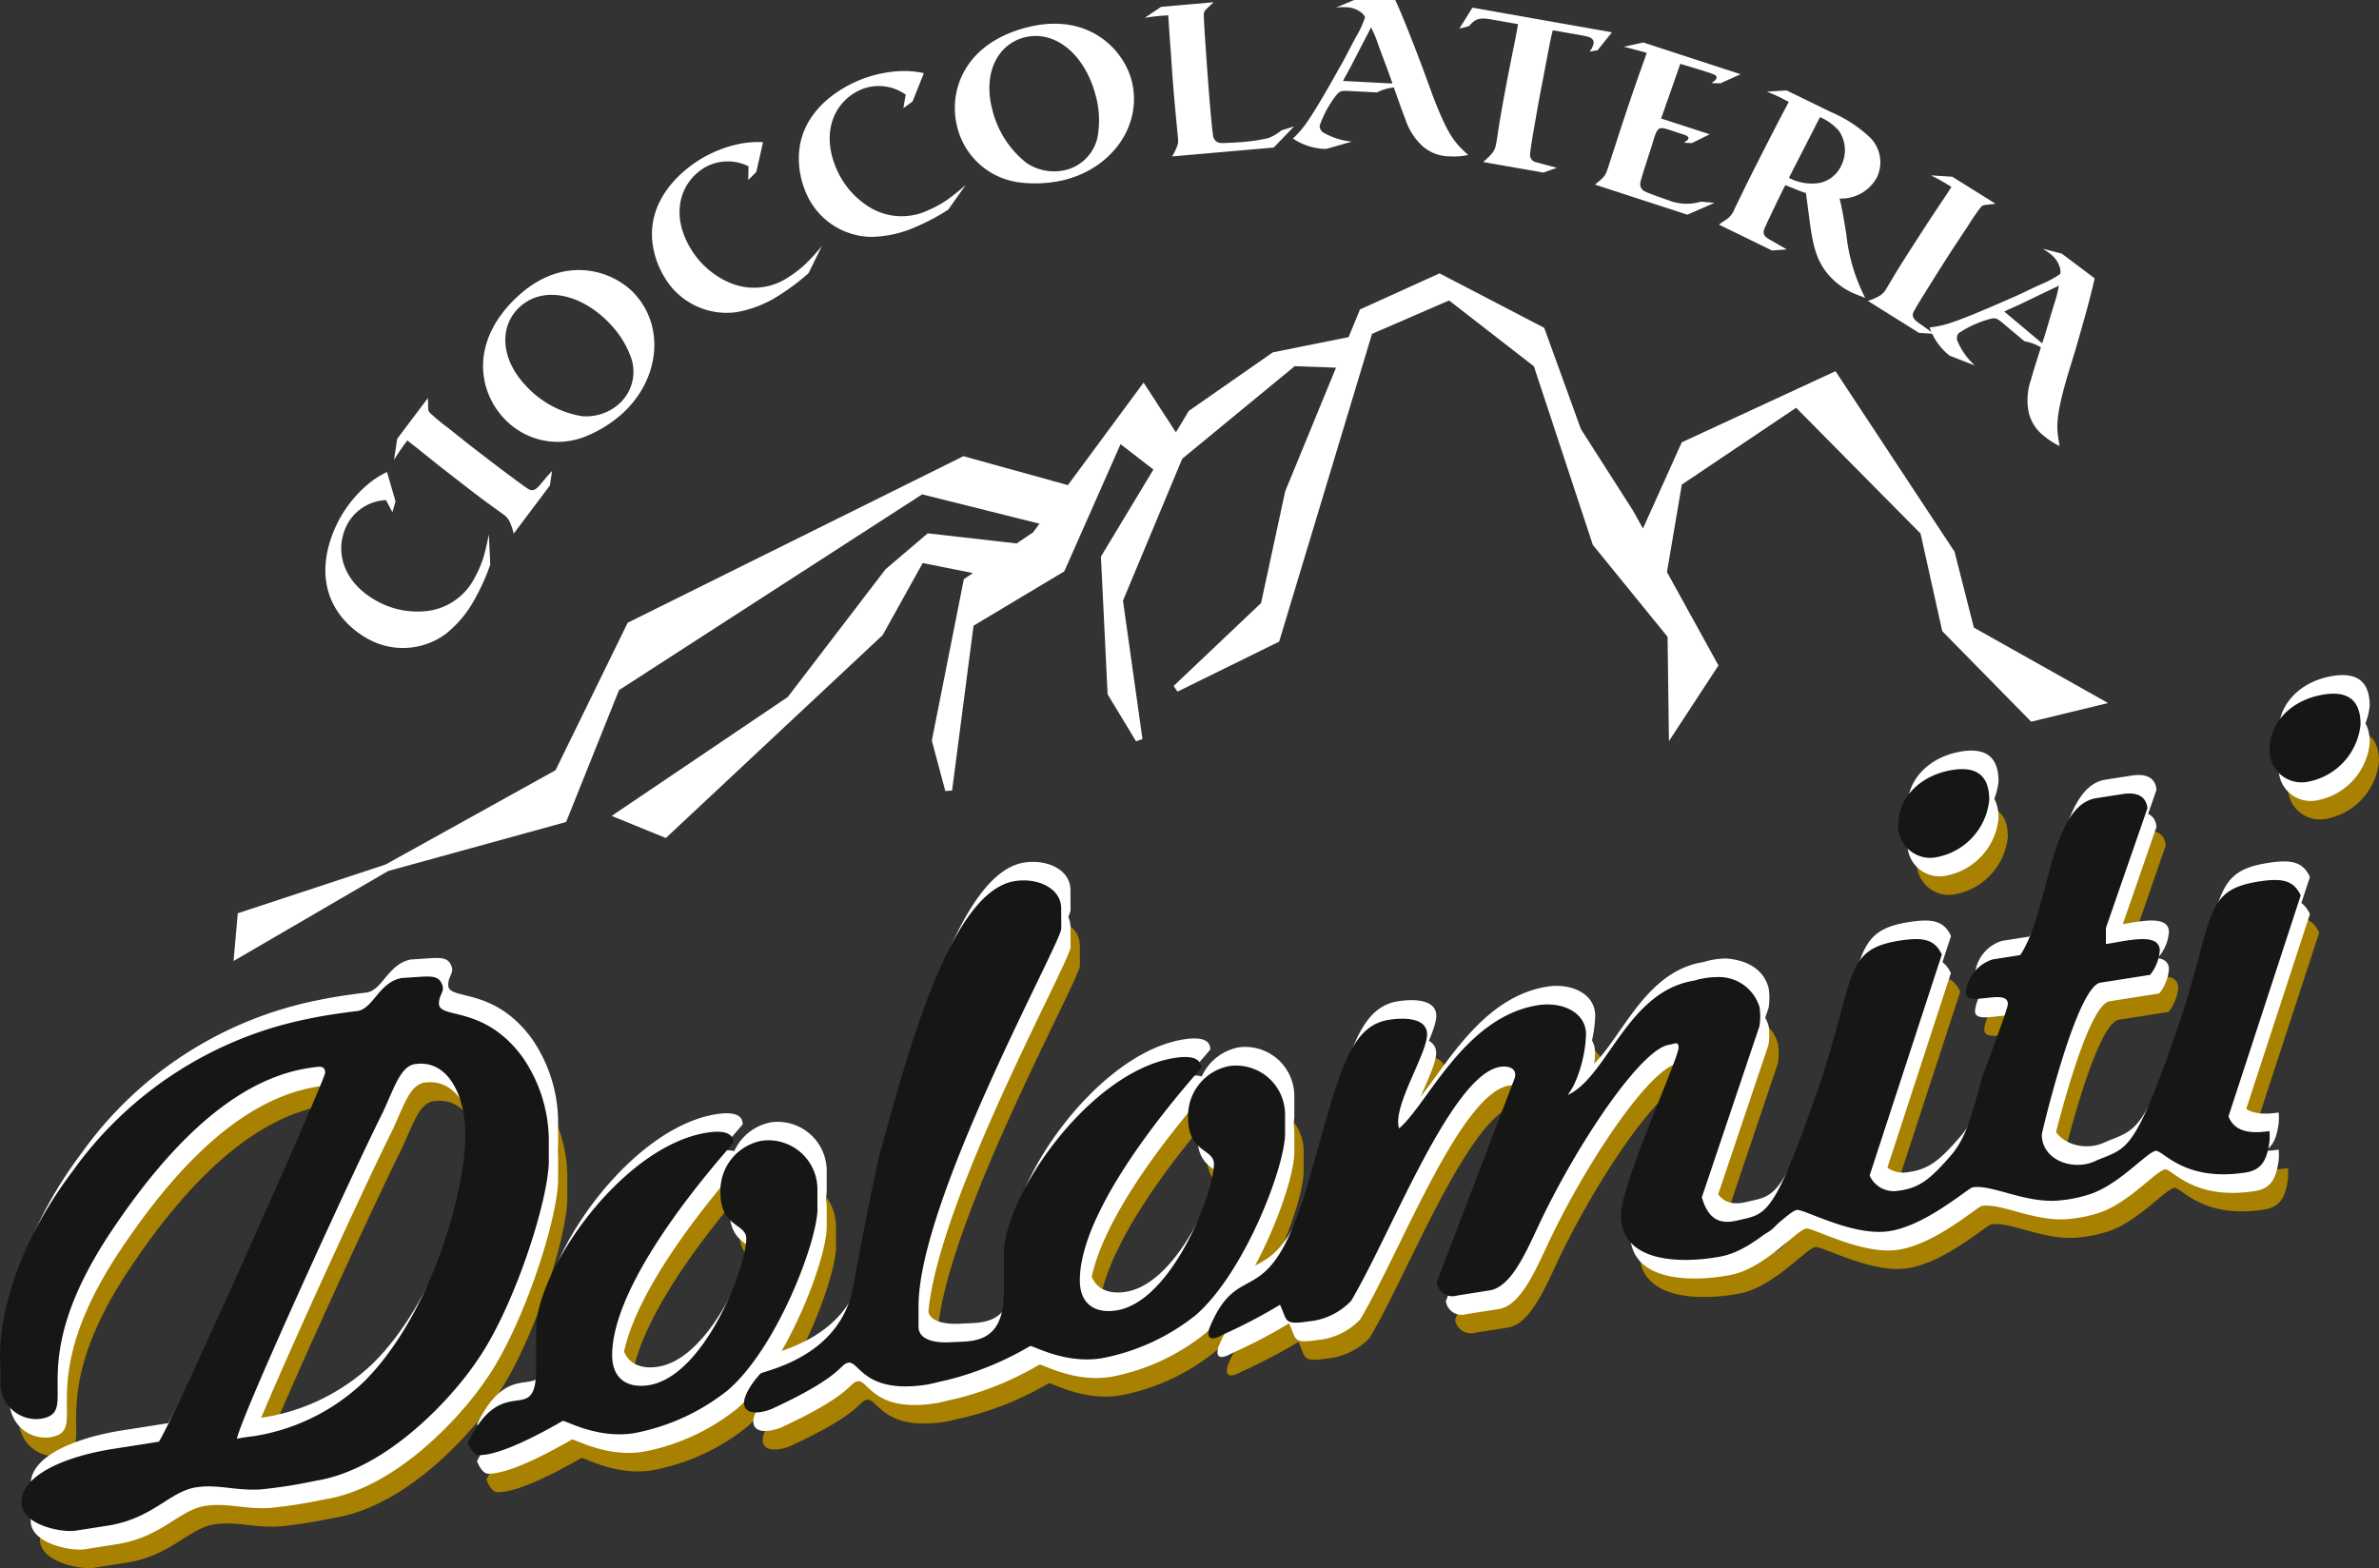 <svg id="Raggruppa_285" data-name="Raggruppa 285" xmlns="http://www.w3.org/2000/svg" xmlns:xlink="http://www.w3.org/1999/xlink" width="173.862" height="114.617" viewBox="0 0 173.862 114.617">
  <rect x="0" y="0" width="173.862" height="114.617" fill="#333333" stroke="none"/>
  <defs>
    <clipPath id="clip-path">
      <rect id="Rettangolo_361" data-name="Rettangolo 361" width="173.862" height="114.617" fill="none"/>
    </clipPath>
  </defs>
  <g id="Raggruppa_284" data-name="Raggruppa 284" transform="translate(0 0)" clip-path="url(#clip-path)">
    <path id="Tracciato_5113" data-name="Tracciato 5113" d="M112.253,46.675a4.737,4.737,0,0,1-3.82,4.179,2.339,2.339,0,0,1-2.833-2.308c0-2.148,1.732-3.709,3.976-4.063,2.087-.328,2.678.76,2.678,2.193" transform="translate(34.481 14.505)" fill="#a98100"/>
    <path id="Tracciato_5114" data-name="Tracciato 5114" d="M35.029,67.4c0,4.334-2.591,13.314-7.439,18.1a15.01,15.01,0,0,1-8.073,3.953c-.235.038-.589.058-1.181.187.354-1.774,8.662-19.9,10.632-23.791.826-1.739,1.3-3.425,2.36-3.592,2.442-.383,3.7,2.317,3.7,5.143m6.1,1.906V67.692A10.787,10.787,0,0,0,39.2,61.731C36.368,57.88,33.1,59,33.1,57.823c0-.645.427-.848.244-1.353-.306-.84-.982-.612-2.961-.511-1.656.3-2.087,2.234-3.229,2.414,0,0-2.118.247-3.445.537A27.9,27.9,0,0,0,6.35,70.051c-6.025,8-5.3,14.192-5.3,14.228v1.433A2.627,2.627,0,0,0,3.979,88.18c3.152-.5-1.523-3.721,5.212-13.761,3.936-5.88,8.864-11.144,14.608-11.91.553-.074.984-.19.984.383,0,.5-11.054,25.355-12.155,26.962l-3.347.525c-3.5.551-6.692,1.912-6.692,3.917,0,1.645,2.952,2.218,3.974,2.056l2.324-.363c3.307-.521,4.526-2.5,6.458-2.807,1.613-.251,2.929.284,4.794.149a36.99,36.99,0,0,0,3.946-.625c5.353-.844,10.116-6.28,11.733-8.682,2.755-3.872,5.314-11.862,5.314-14.723" transform="translate(0.334 18.237)" fill="#a98100"/>
    <path id="Tracciato_5115" data-name="Tracciato 5115" d="M147.42,55.019l-5.277,16.146c.316.775,1.024,1.377,2.994,1.068a4.568,4.568,0,0,1-.007.857c-.174,1.065-.427,1.97-1.724,2.173-4.53.711-6.065-1.661-6.577-1.581-.666.106-2.7,2.508-4.86,3.184a9.745,9.745,0,0,1-2.015.424c-2.54.316-5.041-1.171-6.5-.943-.354.058-3.551,2.924-6.293,3.229-2.617.291-6.056-1.654-6.568-1.573-.669.106-3.022,2.9-5.49,3.387-2.547.5-7.362.662-7.362-3.023,0-2.218,4.213-11.437,4.213-12.223,0-.5-.237-.287-.711-.212-1.967.309-6.335,6.679-9.177,12.489-1.1,2.254-2.2,5.192-3.93,5.463l-2.363.374a1.167,1.167,0,0,1-1.5-.947L89.99,68.348c.129-.483-.145-.862-.9-.821-3.621.214-8.118,12.188-11.074,17.125a4.916,4.916,0,0,1-3.148,1.5c-1.851.292-1.5-.123-2.047-1.218a38.4,38.4,0,0,1-4.214,2.2s-.73.454-.952.149c-.145-.2.009-.645.009-.645,2.283-5.549,4.368-.4,7.4-11.257,2.048-7.23,2.795-10.818,5.708-11.278,1.223-.191,2.8-.117,2.8,1.065,0,1.433-2.559,5.307-2.047,6.873,2.087-1.762,4.765-8.161,10.156-9.007,1.774-.28,3.506.521,3.506,2.134a9.616,9.616,0,0,1-.886,3.7,6.052,6.052,0,0,1-.454.731c2.913-1.316,4.33-7.586,9.251-8.362a5.892,5.892,0,0,1,1.652-.261c1.484.11,2.766.757,3.12,2.2a4.682,4.682,0,0,1-.007,1.39l-4.214,12.509c.509,1.8,1.5,1.958,2.624,1.69,2.108-.505,2.581-.151,5.862-9.563,2.794-8.206,1.774-10.227,5.984-10.891,1.732-.273,2.559-.08,3.071,1.021l-5.276,16.149a1.932,1.932,0,0,0,1.864,1.143c1.706-.164,2.491-.78,4.1-2.646,1.262-1.449,1.654-3.66,2.324-5.875,0,0,1.812-4.8,1.812-5.154,0-1.216-3.071.3-3.071-.84a2.811,2.811,0,0,1,1.967-2.421l2.008-.318c2.124-3.161,2.124-10.929,5.553-11.466l1.927-.3c1.1-.174,1.732.194,1.809,1.04l-3.028,8.743v1.181c1.652-.26,3.936-.869,3.936.489a3.231,3.231,0,0,1-.707,1.76l-3.625.57c-1.77.277-4.291,11.018-4.291,11.09,0,1.9,2.283,2.672,3.84,1.977,2.38-1.056,2.8-.3,6.03-9.567,2.8-8.206,1.774-10.23,5.984-10.891,1.731-.273,2.559-.08,3.071,1.021m4.371-12.5a4.737,4.737,0,0,1-3.818,4.179,2.34,2.34,0,0,1-2.836-2.308c0-2.148,1.732-3.709,3.976-4.063,2.087-.328,2.678.76,2.678,2.193" transform="translate(22.071 13.148)" fill="#a98100"/>
    <path id="Tracciato_5116" data-name="Tracciato 5116" d="M52.346,70.007v-1.4a3.585,3.585,0,0,0-4.057-3.551,3.713,3.713,0,0,0-3.028,3.808c0,2.54,1.889,2.24,1.889,3.351,0,2.112-3.071,10.075-7.126,10.713-1.616.255-2.678-.508-2.678-2.193,0-5.939,8.859-15.422,8.859-15.528,0-.788-.866-.9-1.929-.734C38.054,65.455,31.8,74.562,31.8,78.82v2.794c0,4.582-2.363.119-5,5.508,0,0,.322.9.8.915,1.927.048,6.1-2.5,6.135-2.5.235-.036,2.518,1.323,5.2.9a15.639,15.639,0,0,0,6.891-3.157c3.583-3.107,6.534-10.871,6.534-13.269" transform="translate(8.749 21.031)" fill="#a98100"/>
    <path id="Tracciato_5117" data-name="Tracciato 5117" d="M65.2,54.082c0,1-10.433,19.822-10.433,27.59v1.5c0,1.052,1.392,1.207,2.437,1.135,1.385-.089,3.8.225,3.8-3.643V77.873c0-4.258,6.261-13.369,12.48-14.344,1.067-.167,1.931-.054,1.931.734,0,.107-8.859,9.589-8.859,15.53,0,1.683,1.063,2.446,2.678,2.191,4.053-.637,7.123-8.6,7.123-10.713,0-1.108-1.889-.81-1.889-3.351a3.709,3.709,0,0,1,3.032-3.8,3.581,3.581,0,0,1,4.055,3.547v1.4c0,2.4-2.952,10.162-6.537,13.269a15.547,15.547,0,0,1-6.889,3.157c-2.678.422-4.961-.937-5.2-.9a22.651,22.651,0,0,1-6.142,2.5c-.237.038-1.1.271-1.39.314-4.607.728-4.964-1.722-5.749-1.6-.67.107-.316.943-5.63,3.393,0,0-1.13.46-1.7.115-.952-.578.634-2.455.907-2.713.277-.223,5.826-1.169,6.773-6.365.273-1.616,1.613-8.556,2.047-10.091,2.048-7.41,5.119-18.809,9.763-19.54,1.654-.26,3.387.505,3.387,2.008Z" transform="translate(13.72 16.507)" fill="#a98100"/>
    <path id="Tracciato_5118" data-name="Tracciato 5118" d="M111.742,45.653a4.734,4.734,0,0,1-3.818,4.179,2.341,2.341,0,0,1-2.836-2.308c0-2.148,1.732-3.709,3.976-4.063,2.087-.328,2.678.76,2.678,2.193" transform="translate(34.314 14.171)" fill="#fff"/>
    <path id="Tracciato_5119" data-name="Tracciato 5119" d="M34.518,66.377c0,4.33-2.588,13.313-7.442,18.1a14.974,14.974,0,0,1-8.071,3.953c-.235.038-.589.058-1.181.187.354-1.774,8.662-19.9,10.632-23.791.824-1.739,1.3-3.422,2.363-3.59,2.439-.386,3.7,2.315,3.7,5.144m6.1,1.9V66.67a10.787,10.787,0,0,0-1.929-5.961c-2.835-3.851-6.1-2.727-6.1-3.908,0-.645.427-.848.244-1.353-.306-.84-.982-.612-2.961-.511-1.656.3-2.087,2.237-3.229,2.414,0,0-2.118.247-3.445.537A27.887,27.887,0,0,0,5.839,69.033c-6.025,8-5.3,14.192-5.3,14.228v1.431a2.627,2.627,0,0,0,2.929,2.466c3.152-.5-1.523-3.718,5.212-13.761,3.936-5.88,8.864-11.144,14.608-11.91.553-.074.984-.19.984.383,0,.5-11.054,25.355-12.155,26.962l-3.347.525c-3.5.553-6.692,1.912-6.692,3.917,0,1.645,2.952,2.221,3.974,2.06l2.324-.367c3.307-.521,4.526-2.5,6.458-2.8,1.613-.255,2.929.28,4.794.145a36.988,36.988,0,0,0,3.946-.625C28.926,90.841,33.69,85.4,35.307,83c2.755-3.868,5.314-11.858,5.314-14.723" transform="translate(0.167 17.903)" fill="#fff"/>
    <path id="Tracciato_5120" data-name="Tracciato 5120" d="M146.909,54l-5.277,16.146c.316.775,1.027,1.377,2.994,1.068a4.569,4.569,0,0,1-.007.857c-.174,1.068-.424,1.97-1.724,2.173-4.53.711-6.065-1.658-6.577-1.581-.666.106-2.7,2.508-4.86,3.184a9.57,9.57,0,0,1-2.015.422c-2.54.318-5.041-1.169-6.5-.94-.354.058-3.551,2.924-6.293,3.229-2.617.291-6.056-1.654-6.568-1.573-.669.106-3.022,2.9-5.49,3.387-2.547.5-7.362.662-7.362-3.023,0-2.218,4.213-11.437,4.213-12.223,0-.5-.237-.287-.711-.212-1.967.312-6.335,6.676-9.174,12.489-1.1,2.254-2.2,5.192-3.933,5.467l-2.363.37a1.167,1.167,0,0,1-1.5-.947l5.708-14.965c.131-.48-.139-.86-.9-.818-3.621.214-8.121,12.188-11.074,17.125a4.917,4.917,0,0,1-3.148,1.5c-1.851.292-1.5-.123-2.047-1.218a38.4,38.4,0,0,1-4.214,2.2s-.73.454-.952.149c-.145-.2.009-.645.009-.645,2.283-5.549,4.368-.4,7.4-11.257,2.048-7.23,2.795-10.818,5.708-11.275,1.223-.194,2.8-.119,2.8,1.063,0,1.433-2.559,5.3-2.047,6.873,2.087-1.762,4.764-8.157,10.156-9.007,1.774-.277,3.506.524,3.506,2.134a9.616,9.616,0,0,1-.886,3.7,6.17,6.17,0,0,1-.454.731c2.913-1.316,4.332-7.586,9.251-8.362a5.8,5.8,0,0,1,1.655-.257,3.1,3.1,0,0,1,3.116,2.2,4.66,4.66,0,0,1-.007,1.386l-4.21,12.509c.508,1.8,1.5,1.958,2.62,1.69,2.108-.5,2.581-.151,5.862-9.563,2.794-8.206,1.774-10.228,5.984-10.891,1.732-.273,2.559-.08,3.071,1.021L115.4,74.463a1.932,1.932,0,0,0,1.864,1.143c1.706-.164,2.491-.78,4.107-2.644,1.259-1.451,1.652-3.663,2.321-5.878,0,0,1.812-4.8,1.812-5.154,0-1.216-3.071.306-3.071-.84A2.814,2.814,0,0,1,124.4,58.67l2.008-.316c2.128-3.164,2.128-10.932,5.553-11.469l1.927-.3c1.1-.174,1.732.194,1.809,1.04l-3.028,8.743v1.181c1.654-.26,3.936-.869,3.936.492A3.232,3.232,0,0,1,135.9,59.8l-3.625.57c-1.77.277-4.291,11.018-4.291,11.09,0,1.9,2.283,2.672,3.84,1.977,2.38-1.06,2.8-.3,6.03-9.567,2.8-8.206,1.774-10.23,5.984-10.891,1.731-.273,2.559-.08,3.071,1.021m4.371-12.5a4.737,4.737,0,0,1-3.818,4.179,2.34,2.34,0,0,1-2.836-2.308c0-2.148,1.732-3.709,3.976-4.063,2.089-.328,2.678.76,2.678,2.193" transform="translate(21.904 12.814)" fill="#fff"/>
    <path id="Tracciato_5121" data-name="Tracciato 5121" d="M51.835,68.985V67.591a3.584,3.584,0,0,0-4.057-3.55,3.709,3.709,0,0,0-3.031,3.8c0,2.54,1.889,2.243,1.889,3.355,0,2.11-3.071,10.071-7.123,10.709-1.616.255-2.678-.508-2.678-2.189,0-5.943,8.859-15.426,8.859-15.532,0-.788-.866-.9-1.929-.734C37.543,64.429,31.282,73.54,31.282,77.8v2.794c0,4.582-2.36.119-5,5.512,0,0,.322.9.8.914,1.927.045,6.093-2.5,6.135-2.5.235-.038,2.518,1.32,5.2.9A15.582,15.582,0,0,0,45.3,82.254c3.583-3.1,6.534-10.871,6.534-13.269" transform="translate(8.582 20.697)" fill="#fff"/>
    <path id="Tracciato_5122" data-name="Tracciato 5122" d="M64.685,53.061c0,1-10.433,19.822-10.433,27.59v1.5c0,1.052,1.392,1.207,2.437,1.136,1.385-.089,3.8.223,3.8-3.643V76.852c0-4.258,6.261-13.369,12.48-14.344,1.067-.167,1.931-.054,1.931.734,0,.107-8.859,9.589-8.859,15.53,0,1.683,1.063,2.446,2.678,2.191,4.053-.637,7.123-8.6,7.123-10.713,0-1.108-1.889-.811-1.889-3.353a3.715,3.715,0,0,1,3.032-3.806,3.588,3.588,0,0,1,4.055,3.551v1.4c0,2.4-2.952,10.165-6.537,13.269a15.622,15.622,0,0,1-6.889,3.157c-2.678.422-4.961-.937-5.2-.9a22.806,22.806,0,0,1-6.142,2.507c-.237.036-1.1.268-1.39.312-4.607.728-4.964-1.722-5.749-1.6-.67.107-.316.943-5.63,3.391,0,0-1.13.463-1.7.118-.952-.582.634-2.455.907-2.717.277-.222,5.826-1.165,6.773-6.361.273-1.616,1.613-8.556,2.047-10.091,2.048-7.41,5.119-18.809,9.763-19.54,1.654-.26,3.387.505,3.387,2.008Z" transform="translate(13.553 16.174)" fill="#fff"/>
    <path id="Tracciato_5123" data-name="Tracciato 5123" d="M149.112,46.322,144.258,47.5,137.9,41.036,136.316,33.9l-9.29-9.393L118.409,30.3l-1.121,6.586,3.734,6.772-3.08,4.709-.09-6.882-5.488-6.753-4.317-13.1-6.387-4.953-5.875,2.552L89,41.732l-7.329,3.6,6.447-6.115L89.892,31l3.847-9.348-3.479-.126-8.344,6.866L77.534,38.883l1.433,10.185-2.044-3.38-.483-9.928,3.915-6.492-2.832-2.186L73.312,36.6l-6.667,4L65.058,52.764l-.972-3.625L66.394,37.5l1.074-.727-4.441-.886-2.991,5.392-15.7,14.7L40.96,54.594l12.512-8.446L60.625,36.8l2.985-2.54L70.092,35l1.307-.879.722-.982-9.046-2.259L40.761,45.289l-3.851,9.6L24,58.441,13.087,64.79l.257-2.833L24,58.441l12.528-6.95,5.264-10.774,24.371-12.09,7.712,2.137,5.418-7.342,2.378,3.667,1.124-1.864,6.061-4.22,5.618-1.13.846-2.053,5.607-2.547,7.455,3.883,2.66,7.333,3.84,6.016.943,1.709,3-6.672,10.954-5.066,8.561,12.979,1.426,5.61Z" transform="translate(4.273 4.987)" fill="#fff"/>
    <path id="Tracciato_5124" data-name="Tracciato 5124" d="M42.052,40.976,36.79,51.741,26.045,57.706,36.8,54.742l3.834-9.551L63.1,30.669l9.522,2.38-.975,1.32-1.417.959-6.467-.738-2.881,2.453L53.724,46.4l-12.155,8.2,2.782,1.133L59.908,41.186l3.062-5.521,5.215,1.044-1.491,1.007L64.418,49.2l.623,2.337,1.439-11.029,6.706-4.014,4.307-9.737,3.267,2.52L76.77,35.894l.476,9.786,1.372,2.27-1.269-9.03L81.777,28.3l8.47-6.966,3.937.142-3.976,9.666-1.787,8.276-5.3,5.028,5.743-2.825,6.785-22.5,6.117-2.656,6.57,5.093,4.323,13.127,5.513,6.783.081,6.144,2.547-3.892L117.1,37l1.153-6.779,8.877-5.968,9.493,9.589,1.584,7.135,6.2,6.316L148.5,46.3l-8.881-5-1.443-5.676-8.414-12.76L119.09,27.8l-3.174,7.05-1.178-2.141-3.854-6.036L108.251,19.4l-7.261-3.779-5.406,2.453-.86,2.089-5.7,1.143-5.975,4.161-1.3,2.164-2.4-3.7-5.3,7.192L66.26,28.963Zm-28.4,21.236-.2,2.182,8.4-4.886Zm-.474-.377,10.783-3.556.007,0h0l12.432-6.9L41.672,40.6,66.208,28.426l7.635,2.114,5.533-7.494,2.36,3.635.943-1.565,6.144-4.281,5.537-1.114.83-2.022,5.814-2.636,7.651,3.982,2.681,7.4,3.834,6,.7,1.268,2.836-6.3,11.237-5.2,8.7,13.195,1.41,5.546,9.251,5.2-.122.222.122-.222.56.314-5.62,1.365-6.5-6.618-1.587-7.137-9.093-9.19-8.353,5.614-1.085,6.394,3.763,6.826-3.619,5.53-.1-7.622-5.463-6.721L107.9,21.856,101.7,17.043l-5.63,2.443L89.284,41.978l-7.429,3.657-.284-.413,6.39-6.061,1.764-8.17,3.714-9.036-3.019-.109L82.2,28.613l-4.33,10.371L79.293,49.1l-.467.167-2.079-3.437-.489-10.066L80.094,29.4l-2.4-1.853-4.115,9.3-6.631,3.969L65.38,52.867l-.495.033L63.9,49.214l2.34-11.8.661-.447-3.667-.731L60.31,41.5,44.461,56.335,40.5,54.719,53.37,46.03l7.143-9.337L63.6,34.065l6.5.738L71.294,34l.474-.639-8.576-2.145L41.038,45.525l-3.865,9.639L24.168,58.745l-11.3,6.58Z" transform="translate(4.2 4.918)" fill="#fff"/>
    <path id="Tracciato_5125" data-name="Tracciato 5125" d="M22.825,28.945l.228-.795-.623-2.141a6.59,6.59,0,0,0-1.584,1.059,9.032,9.032,0,0,0-1.852,2.312c-1.029,1.86-1.982,5.118.525,7.681a6.425,6.425,0,0,0,1.419,1.088,5.26,5.26,0,0,0,5.813-.329,8.267,8.267,0,0,0,2.179-2.685,14.982,14.982,0,0,0,1.047-2.365l-.106-2.209c-.11.577-.232,1.149-.4,1.713a8.152,8.152,0,0,1-.634,1.462,4.5,4.5,0,0,1-3.387,2.421,6.114,6.114,0,0,1-3.786-.731C19.1,34,18.547,31.6,19.571,29.752a3.391,3.391,0,0,1,2.784-1.69Z" transform="translate(5.853 8.492)" fill="#fff"/>
    <path id="Tracciato_5126" data-name="Tracciato 5126" d="M33.256,27.27c-.271.28-.631.711-.889,1.024-.208.228-.44.483-.785.321-.2-.093-1.742-1.255-2.038-1.476-.783-.59-1.789-1.369-2.539-1.951-.448-.361-.911-.727-1.372-1.094A14.654,14.654,0,0,1,24.314,23c-.106-.138-.106-.219-.113-.492-.007-.2-.009-.458-.016-.576L21.941,24.91l-.235,1.552a13.556,13.556,0,0,1,.976-1.423c.7.525,1.774,1.417,2.458,1.951.834.647,2.244,1.748,3.149,2.43.226.167,1.2.862,1.4,1.013a1.371,1.371,0,0,1,.492.586,4.279,4.279,0,0,1,.271.828L33.1,28.323Z" transform="translate(7.088 7.161)" fill="#fff"/>
    <path id="Tracciato_5127" data-name="Tracciato 5127" d="M35.924,18.85a6.767,6.767,0,0,1,1.4,2.161,3.151,3.151,0,0,1-.708,3.592,3.616,3.616,0,0,1-2.782.956,7.152,7.152,0,0,1-4.12-2.254c-1.886-2.022-1.882-4.366-.438-5.711,1.739-1.618,4.575-.972,6.651,1.255m-6.812-2.018c-3.466,3.231-2.865,6.857-.991,8.868a5.367,5.367,0,0,0,6.032,1.32,9.043,9.043,0,0,0,2.7-1.706c2.7-2.523,3.026-6.347.82-8.71-1.6-1.717-5.195-2.908-8.559.228" transform="translate(8.689 4.859)" fill="#fff"/>
    <path id="Tracciato_5128" data-name="Tracciato 5128" d="M42.958,10.6l.586-.586.492-2.175a6.816,6.816,0,0,0-1.9.161A9.055,9.055,0,0,0,39.4,9.119c-1.805,1.13-4.217,3.515-3.267,6.97a6.475,6.475,0,0,0,.715,1.641,5.262,5.262,0,0,0,5.246,2.531A8.4,8.4,0,0,0,45.3,18.972a15.492,15.492,0,0,0,2.064-1.564l.975-1.983a15.732,15.732,0,0,1-1.182,1.3A8.2,8.2,0,0,1,45.9,17.7a4.506,4.506,0,0,1-4.136.476A6.122,6.122,0,0,1,38.8,15.7c-1.555-2.489-.872-4.858.918-5.979A3.4,3.4,0,0,1,42.974,9.6Z" transform="translate(11.728 2.555)" fill="#fff"/>
    <path id="Tracciato_5129" data-name="Tracciato 5129" d="M51.65,6.627l.67-.486.826-2.073a6.757,6.757,0,0,0-1.9-.139,8.954,8.954,0,0,0-2.885.683c-1.957.83-4.712,2.81-4.313,6.37a6.344,6.344,0,0,0,.447,1.735,5.262,5.262,0,0,0,4.783,3.319,8.335,8.335,0,0,0,3.371-.769,15.3,15.3,0,0,0,2.282-1.223l1.275-1.805a16.634,16.634,0,0,1-1.372,1.1,8.06,8.06,0,0,1-1.4.763,4.512,4.512,0,0,1-4.159-.176,6.116,6.116,0,0,1-2.534-2.908c-1.149-2.7-.1-4.935,1.841-5.761a3.391,3.391,0,0,1,3.235.382Z" transform="translate(14.371 1.278)" fill="#fff"/>
    <path id="Tracciato_5130" data-name="Tracciato 5130" d="M62.917,6.626a6.757,6.757,0,0,1,.176,2.565,3.154,3.154,0,0,1-2.36,2.8,3.615,3.615,0,0,1-2.9-.512,7.142,7.142,0,0,1-2.51-3.969c-.67-2.685.47-4.729,2.381-5.205,2.308-.576,4.474,1.365,5.209,4.32M57.94,1.559c-4.6,1.146-5.833,4.61-5.167,7.275a5.371,5.371,0,0,0,4.636,4.082,9.142,9.142,0,0,0,3.186-.187c3.59-.894,5.724-4.084,4.941-7.22C64.971,3.233,62.4.449,57.94,1.559" transform="translate(17.177 0.426)" fill="#fff"/>
    <path id="Tracciato_5131" data-name="Tracciato 5131" d="M73.978,9.2l-.911.284a3.616,3.616,0,0,1-.962.566,12.13,12.13,0,0,1-1.9.289c-.431.038-1.3.084-1.535.074a.6.6,0,0,1-.612-.557c-.058-.305-.2-1.947-.235-2.349-.084-.96-.442-5.762-.438-6.432a.484.484,0,0,1,.151-.418C67.653.538,67.7.5,68.1.123L64.263.461l-1.194.8a15.832,15.832,0,0,1,1.717-.18c.034.59.131,2.032.186,2.682.074,1.194.167,2.433.271,3.624.038.435.219,2.321.255,2.707.023.28.041.48-.435,1.3l7.43-.65Z" transform="translate(20.594 0.04)" fill="#fff"/>
    <path id="Tracciato_5132" data-name="Tracciato 5132" d="M74.894,5.916c.139-.289.19-.363.588-1.09.034-.074,1.279-2.482,1.331-2.572.036-.078.089-.168.123-.261a8.487,8.487,0,0,1,.524,1.259c.149.428.862,2.286.983,2.678a.578.578,0,0,1,.05.174ZM75.7,0,74.382.553a4.369,4.369,0,0,1,.7-.025,1.862,1.862,0,0,1,1.222.454,1.082,1.082,0,0,1,.2.273,7.048,7.048,0,0,1-.683,1.475c-.293.544-.573,1.088-.866,1.648-.186.318-1.735,3.145-2.559,4.346a7.2,7.2,0,0,1-1.166,1.4,4.405,4.405,0,0,0,2.422.763l1.893-.537A5.085,5.085,0,0,1,73.5,9.715a.579.579,0,0,1-.316-.528,7.7,7.7,0,0,1,1.193-2.2c.281-.358.391-.367,1.041-.332l1.954.1A3.652,3.652,0,0,1,78.6,6.39c.031.064.6,1.713.844,2.315a4.6,4.6,0,0,0,1.283,2,3.048,3.048,0,0,0,1.982.724,4.95,4.95,0,0,0,1.329-.1c-.964-.891-1.439-1.336-2.589-4.335-.107-.3-.6-1.636-.694-1.9C80.334,3.962,79.265,1.169,78.706,0Z" transform="translate(23.26 0)" fill="#fff"/>
    <path id="Tracciato_5133" data-name="Tracciato 5133" d="M87.522,12.127c-.239-.074-1.281-.334-1.491-.406a.543.543,0,0,1-.454-.647c.011-.328.309-2.011.383-2.439.151-.856.3-1.715.47-2.568.139-.7.261-1.392.4-2.089.212-1.114.245-1.3.4-1.9L88.8,2.35c.383.068.749.133.93.18.228.054.537.174.474.541a1.421,1.421,0,0,1-.291.564l.586-.1,1.053-1.313-10.2-1.8L80.4,1.958l.712-.19c.456-.535.727-.643,1.677-.476l1.9.334c-.074.428-.113.641-.241,1.3-.341,1.661-.688,3.445-.979,5.1-.089.521-.174.994-.321,2.008l-.061.338c-.1.551-.271.724-.943,1.332l4.391.773Z" transform="translate(26.253 0.138)" fill="#fff"/>
    <path id="Tracciato_5134" data-name="Tracciato 5134" d="M96.6,14.064l-.982-.09a3.63,3.63,0,0,1-2.4-.109c-.3-.1-1.455-.505-1.661-.622a.588.588,0,0,1-.354-.72c.032-.151.219-.776.373-1.25l.442-1.361c.411-1.417.454-1.453,1.3-1.179l1.136.371c.146.061.284.138.241.273-.023.057-.025.074-.308.293l.578.023,1.288-.645L92.708,7.9l1.4-4c.281.09,1.487.448,1.726.525.812.264.866.3.9.393a.174.174,0,0,1,.02.135c-.032.106-.164.21-.361.357l.65.016,1.471-.666L91.392,2.34l-1.407.313,1.667.443c-.109.338-.248.719-.608,1.73-.915,2.611-1.365,4.049-2.193,6.589-.212.65-.228.708-.982,1.313l6.753,2.2Z" transform="translate(28.692 0.764)" fill="#fff"/>
    <path id="Tracciato_5135" data-name="Tracciato 5135" d="M102.084,6.934a3.7,3.7,0,0,1,1.4,1.027,2.511,2.511,0,0,1,.141,2.543,2.265,2.265,0,0,1-1.516,1.23,3.575,3.575,0,0,1-2.295-.361ZM99.647,4.983l-1.446.09c.336.129.58.232.886.379.253.122.483.255.72.37-.641,1.173-2.286,4.4-3.093,6.026l-.872,1.787a1.611,1.611,0,0,1-.686.84c-.133.09-.332.219-.451.318l3.869,1.886,1.088-.073c-.318-.191-.634-.361-.956-.554-.643-.348-.865-.492-.675-.984.074-.191.979-2.083,1.124-2.376.183-.377.293-.6.4-.789.158.061.85.348.995.4a4.254,4.254,0,0,0,.505.178c.048.318.074.521.3,2.252.237,1.6.466,3.014,1.847,4.224a5.115,5.115,0,0,0,1.134.76c.334.161.7.289,1.052.427a13.287,13.287,0,0,1-1.381-4.651c-.029-.187-.267-1.755-.489-2.608a2.97,2.97,0,0,0,2.73-1.555,2.551,2.551,0,0,0-.586-2.981,9.691,9.691,0,0,0-2.778-1.787Z" transform="translate(30.924 1.627)" fill="#fff"/>
    <path id="Tracciato_5136" data-name="Tracciato 5136" d="M107.714,21.242c-.306-.244-.763-.566-1.1-.795-.248-.194-.523-.4-.39-.757.077-.208,1.1-1.841,1.3-2.16.517-.828,1.2-1.9,1.719-2.7.318-.478.643-.97.972-1.462a14.991,14.991,0,0,1,.968-1.41c.131-.119.21-.126.483-.154.2-.027.454-.049.573-.065l-3.161-1.977-1.568-.1a14.027,14.027,0,0,1,1.5.846c-.463.738-1.255,1.889-1.728,2.62-.573.889-1.548,2.385-2.146,3.348-.149.239-.757,1.268-.889,1.48a1.341,1.341,0,0,1-.541.541,4.307,4.307,0,0,1-.8.341l3.743,2.34Z" transform="translate(33.602 3.156)" fill="#fff"/>
    <path id="Tracciato_5137" data-name="Tracciato 5137" d="M111.766,18.3c.283-.149.37-.178,1.124-.519.074-.038,2.516-1.214,2.613-1.255.074-.038.171-.081.251-.133a8.21,8.21,0,0,1-.334,1.32c-.138.431-.688,2.344-.83,2.73a.533.533,0,0,1-.065.171Zm4.2-4.24-1.388-.354a4.512,4.512,0,0,1,.576.4,1.853,1.853,0,0,1,.7,1.1.992.992,0,0,1,0,.341,7.141,7.141,0,0,1-1.433.767c-.56.257-1.11.524-1.683.795-.341.142-3.28,1.468-4.661,1.931a7.217,7.217,0,0,1-1.77.418,4.4,4.4,0,0,0,1.471,2.067l1.837.712a5,5,0,0,1-1.255-1.746.568.568,0,0,1,.068-.612,7.679,7.679,0,0,1,2.27-1.036c.44-.115.533-.058,1.033.361l1.5,1.259a3.612,3.612,0,0,1,1.207.447c-.016.068-.553,1.726-.72,2.356a4.6,4.6,0,0,0-.178,2.363,3.061,3.061,0,0,0,1.146,1.778,5.168,5.168,0,0,0,1.124.718c-.235-1.295-.348-1.934.541-5.022.093-.305.505-1.663.592-1.937.338-1.157,1.169-4.027,1.423-5.3Z" transform="translate(34.713 4.476)" fill="#fff"/>
    <path id="Tracciato_5138" data-name="Tracciato 5138" d="M111.742,43.609a4.73,4.73,0,0,1-3.818,4.179,2.341,2.341,0,0,1-2.836-2.308c0-2.148,1.732-3.709,3.976-4.063,2.087-.328,2.678.76,2.678,2.193" transform="translate(34.314 13.504)" fill="#fff"/>
    <path id="Tracciato_5139" data-name="Tracciato 5139" d="M34.518,64.33c0,4.334-2.588,13.314-7.442,18.1a15,15,0,0,1-8.071,3.953c-.235.038-.589.058-1.181.187.354-1.774,8.662-19.9,10.632-23.791.824-1.742,1.3-3.425,2.363-3.592,2.439-.383,3.7,2.317,3.7,5.143m6.1,1.906V64.627a10.787,10.787,0,0,0-1.929-5.961c-2.835-3.851-6.1-2.727-6.1-3.908,0-.645.427-.85.244-1.353-.306-.842-.982-.612-2.961-.511-1.656.3-2.087,2.234-3.229,2.414,0,0-2.118.247-3.445.537a27.9,27.9,0,0,0-17.36,11.14c-6.025,8-5.3,14.2-5.3,14.232v1.429a2.627,2.627,0,0,0,2.929,2.469c3.152-.5-1.523-3.721,5.212-13.761,3.936-5.88,8.864-11.144,14.608-11.91.553-.074.984-.19.984.383,0,.5-11.054,25.355-12.155,26.962l-3.347.525c-3.5.551-6.692,1.912-6.692,3.917,0,1.645,2.952,2.218,3.974,2.056l2.324-.363c3.307-.521,4.526-2.5,6.458-2.807,1.613-.251,2.929.284,4.794.149a36.714,36.714,0,0,0,3.946-.627c5.353-.841,10.116-6.277,11.733-8.679,2.755-3.868,5.314-11.862,5.314-14.723" transform="translate(0.167 17.236)" fill="#fff"/>
    <path id="Tracciato_5140" data-name="Tracciato 5140" d="M146.909,51.953,141.632,68.1c.316.775,1.027,1.377,2.994,1.068a4.569,4.569,0,0,1-.007.857c-.174,1.065-.424,1.97-1.724,2.173-4.53.711-6.065-1.661-6.577-1.577-.666.1-2.7,2.5-4.86,3.18a9.745,9.745,0,0,1-2.015.424c-2.54.316-5.041-1.171-6.5-.943-.354.058-3.551,2.924-6.293,3.229-2.617.293-6.056-1.654-6.568-1.573-.669.106-3.022,2.9-5.49,3.387-2.547.5-7.362.662-7.362-3.023,0-2.218,4.213-11.437,4.213-12.223,0-.5-.237-.287-.711-.212-1.967.312-6.335,6.679-9.174,12.489-1.1,2.254-2.2,5.192-3.933,5.467l-2.363.37a1.167,1.167,0,0,1-1.5-.947l5.708-14.965c.131-.48-.139-.86-.9-.818-3.621.214-8.121,12.188-11.074,17.125a4.917,4.917,0,0,1-3.148,1.5c-1.851.292-1.5-.123-2.047-1.218a38.394,38.394,0,0,1-4.214,2.2s-.73.451-.952.149c-.145-.2.009-.645.009-.645,2.283-5.549,4.368-.4,7.4-11.257C76.6,65.086,77.35,61.5,80.263,61.04c1.223-.194,2.8-.119,2.8,1.063,0,1.433-2.559,5.307-2.047,6.873,2.087-1.762,4.764-8.161,10.156-9.007,1.774-.28,3.506.524,3.506,2.134a9.616,9.616,0,0,1-.886,3.7,6.17,6.17,0,0,1-.454.731c2.913-1.316,4.332-7.586,9.251-8.362a5.9,5.9,0,0,1,1.655-.261c1.483.11,2.764.757,3.116,2.206a4.66,4.66,0,0,1-.007,1.386l-4.21,12.509c.508,1.8,1.5,1.958,2.62,1.69,2.108-.5,2.581-.151,5.862-9.56,2.794-8.209,1.774-10.23,5.984-10.893,1.732-.273,2.559-.08,3.071,1.021L115.4,72.419a1.932,1.932,0,0,0,1.864,1.143c1.706-.164,2.491-.78,4.107-2.644,1.259-1.451,1.652-3.66,2.321-5.878,0,0,1.812-4.8,1.812-5.154,0-1.216-3.071.306-3.071-.84a2.811,2.811,0,0,1,1.967-2.421l2.008-.316c2.128-3.164,2.128-10.932,5.553-11.469l1.927-.3c1.1-.174,1.732.194,1.809,1.04l-3.028,8.746V55.5c1.654-.26,3.936-.869,3.936.492a3.232,3.232,0,0,1-.707,1.758l-3.625.57c-1.77.277-4.291,11.018-4.291,11.09,0,1.9,2.283,2.672,3.84,1.979,2.38-1.059,2.8-.305,6.03-9.57,2.8-8.206,1.774-10.23,5.984-10.891,1.731-.273,2.559-.08,3.071,1.021m4.371-12.5a4.733,4.733,0,0,1-3.818,4.179,2.34,2.34,0,0,1-2.836-2.308c0-2.148,1.732-3.709,3.976-4.063,2.089-.328,2.678.76,2.678,2.193" transform="translate(21.904 12.147)" fill="#fff"/>
    <path id="Tracciato_5141" data-name="Tracciato 5141" d="M51.835,66.941v-1.4A3.583,3.583,0,0,0,47.778,62a3.709,3.709,0,0,0-3.031,3.8c0,2.54,1.889,2.243,1.889,3.351,0,2.114-3.071,10.075-7.123,10.716-1.616.252-2.678-.511-2.678-2.191,0-5.943,8.859-15.426,8.859-15.532,0-.788-.866-.9-1.929-.734-6.221.979-12.483,10.086-12.483,14.348v2.79c0,4.582-2.36.119-5,5.512,0,0,.322.9.8.911,1.927.048,6.093-2.5,6.135-2.5.235-.036,2.518,1.323,5.2.9A15.582,15.582,0,0,0,45.3,80.21c3.583-3.1,6.534-10.871,6.534-13.269" transform="translate(8.582 20.03)" fill="#fff"/>
    <path id="Tracciato_5142" data-name="Tracciato 5142" d="M64.685,51.016c0,1-10.433,19.822-10.433,27.59v1.5c0,1.052,1.392,1.207,2.437,1.135,1.385-.089,3.8.223,3.8-3.643V74.807c0-4.258,6.261-13.365,12.48-14.344,1.067-.167,1.931-.054,1.931.734,0,.107-8.859,9.589-8.859,15.53,0,1.683,1.063,2.446,2.678,2.191,4.053-.637,7.123-8.6,7.123-10.713,0-1.108-1.889-.811-1.889-3.351a3.715,3.715,0,0,1,3.032-3.808A3.588,3.588,0,0,1,81.037,64.6v1.4c0,2.4-2.952,10.162-6.537,13.269a15.547,15.547,0,0,1-6.889,3.157c-2.678.422-4.961-.937-5.2-.9a22.651,22.651,0,0,1-6.142,2.5c-.237.038-1.1.271-1.39.314-4.607.728-4.964-1.724-5.749-1.6-.67.107-.316.947-5.63,3.391,0,0-1.13.463-1.7.118-.952-.578.634-2.455.907-2.713.277-.223,5.826-1.169,6.773-6.365.273-1.616,1.613-8.556,2.047-10.091,2.048-7.41,5.119-18.809,9.763-19.538,1.654-.261,3.387.5,3.387,2.008Z" transform="translate(13.553 15.506)" fill="#fff"/>
    <path id="Tracciato_5143" data-name="Tracciato 5143" d="M111.231,44.631a4.734,4.734,0,0,1-3.818,4.179,2.34,2.34,0,0,1-2.836-2.308c0-2.148,1.732-3.709,3.976-4.063,2.089-.328,2.678.76,2.678,2.193" transform="translate(34.147 13.838)" fill="#161615"/>
    <path id="Tracciato_5144" data-name="Tracciato 5144" d="M34.007,65.355c0,4.33-2.588,13.31-7.442,18.1a15.015,15.015,0,0,1-8.071,3.957,11.742,11.742,0,0,0-1.181.183c.353-1.774,8.662-19.9,10.632-23.791.826-1.742,1.3-3.425,2.363-3.592,2.439-.383,3.7,2.317,3.7,5.147m6.1,1.9V65.648a10.787,10.787,0,0,0-1.929-5.961c-2.835-3.851-6.1-2.727-6.1-3.908,0-.645.427-.848.244-1.353-.306-.84-.982-.612-2.961-.511-1.656.3-2.087,2.237-3.229,2.414,0,0-2.118.247-3.445.537a27.9,27.9,0,0,0-17.36,11.14c-6.025,8-5.3,14.2-5.3,14.232v1.429a2.627,2.627,0,0,0,2.929,2.469c3.152-.5-1.523-3.718,5.212-13.761,3.936-5.88,8.864-11.144,14.608-11.91.553-.074.984-.19.984.383,0,.5-11.054,25.355-12.155,26.962l-3.347.525c-3.5.553-6.692,1.912-6.692,3.913,0,1.649,2.952,2.225,3.974,2.06l2.324-.363c3.307-.517,4.526-2.5,6.458-2.8,1.613-.255,2.929.28,4.794.145a36.989,36.989,0,0,0,3.946-.625c5.353-.844,10.116-6.28,11.733-8.682,2.755-3.868,5.314-11.858,5.314-14.723" transform="translate(0 17.57)" fill="#161615"/>
    <path id="Tracciato_5145" data-name="Tracciato 5145" d="M146.4,52.975l-5.277,16.146c.316.775,1.027,1.381,2.994,1.068a4.574,4.574,0,0,1-.007.857c-.174,1.068-.427,1.97-1.724,2.173-4.53.711-6.065-1.661-6.577-1.581-.666.106-2.7,2.5-4.86,3.184a9.8,9.8,0,0,1-2.015.424c-2.54.316-5.041-1.171-6.5-.943-.354.056-3.551,2.924-6.293,3.229-2.617.29-6.056-1.654-6.568-1.573-.669.106-3.022,2.9-5.49,3.387-2.547.5-7.362.662-7.362-3.023,0-2.218,4.213-11.433,4.213-12.223,0-.5-.237-.287-.711-.212-1.967.312-6.335,6.679-9.177,12.489-1.1,2.254-2.2,5.192-3.934,5.463l-2.359.374a1.169,1.169,0,0,1-1.5-.947L88.968,66.3c.129-.483-.142-.862-.9-.821C84.448,65.7,79.949,77.671,77,82.608a4.916,4.916,0,0,1-3.148,1.5c-1.851.292-1.5-.123-2.047-1.218a38.385,38.385,0,0,1-4.214,2.2s-.73.454-.952.149c-.145-.2.009-.645.009-.645,2.283-5.549,4.368-.4,7.4-11.257,2.048-7.23,2.795-10.818,5.708-11.275,1.223-.194,2.8-.119,2.8,1.063,0,1.433-2.559,5.307-2.047,6.873,2.087-1.762,4.764-8.157,10.156-9.007,1.774-.277,3.506.524,3.506,2.134a9.616,9.616,0,0,1-.886,3.7,5.658,5.658,0,0,1-.454.731c2.913-1.316,4.332-7.586,9.251-8.362a5.821,5.821,0,0,1,1.656-.257,3.1,3.1,0,0,1,3.116,2.2,4.66,4.66,0,0,1-.007,1.386l-4.21,12.509c.508,1.8,1.5,1.958,2.62,1.69,2.108-.5,2.579-.151,5.862-9.56,2.794-8.209,1.774-10.23,5.984-10.893,1.732-.269,2.559-.08,3.071,1.021l-5.276,16.149a1.932,1.932,0,0,0,1.864,1.143c1.706-.164,2.491-.78,4.107-2.644,1.259-1.451,1.652-3.663,2.321-5.878,0,0,1.812-4.8,1.812-5.154,0-1.216-3.071.306-3.071-.84a2.814,2.814,0,0,1,1.967-2.421l2.008-.316c2.124-3.164,2.124-10.932,5.553-11.469l1.927-.3c1.1-.174,1.732.194,1.813,1.04l-3.032,8.743v1.181c1.65-.26,3.936-.869,3.936.492a3.242,3.242,0,0,1-.707,1.758l-3.625.57c-1.77.277-4.291,11.018-4.291,11.09,0,1.9,2.283,2.672,3.84,1.979,2.38-1.059,2.8-.3,6.03-9.57,2.8-8.206,1.774-10.23,5.984-10.891,1.735-.273,2.559-.08,3.071,1.021m4.371-12.5a4.737,4.737,0,0,1-3.818,4.179,2.34,2.34,0,0,1-2.836-2.308c0-2.148,1.732-3.709,3.976-4.063,2.087-.328,2.678.76,2.678,2.193" transform="translate(21.738 12.481)" fill="#161615"/>
    <path id="Tracciato_5146" data-name="Tracciato 5146" d="M51.324,67.963v-1.4a3.582,3.582,0,0,0-4.057-3.547,3.709,3.709,0,0,0-3.031,3.8c0,2.54,1.889,2.243,1.889,3.355,0,2.11-3.068,10.071-7.125,10.712-1.614.252-2.677-.511-2.677-2.191,0-5.943,8.857-15.426,8.857-15.532,0-.788-.866-.9-1.927-.734-6.223.979-12.48,10.086-12.48,14.344V79.57c0,4.582-2.364.119-5,5.512,0,0,.322.9.8.914,1.927.045,6.1-2.5,6.135-2.5.235-.038,2.52,1.32,5.195.9a15.62,15.62,0,0,0,6.893-3.161c3.583-3.1,6.534-10.871,6.534-13.269" transform="translate(8.415 20.363)" fill="#161615"/>
    <path id="Tracciato_5147" data-name="Tracciato 5147" d="M64.174,52.039c0,1-10.433,19.822-10.433,27.59v1.5c0,1.052,1.392,1.207,2.437,1.136,1.385-.093,3.8.223,3.8-3.643V75.83c0-4.258,6.261-13.365,12.48-14.344,1.067-.167,1.931-.054,1.931.734,0,.107-8.859,9.589-8.859,15.528,0,1.685,1.063,2.447,2.678,2.193,4.053-.637,7.123-8.6,7.123-10.713,0-1.11-1.889-.81-1.889-3.351a3.709,3.709,0,0,1,3.032-3.8,3.581,3.581,0,0,1,4.055,3.547v1.4c0,2.4-2.954,10.162-6.537,13.269A15.637,15.637,0,0,1,67.1,83.443c-2.678.422-4.961-.937-5.2-.9a22.731,22.731,0,0,1-6.139,2.507c-.237.036-1.1.268-1.393.312-4.6.724-4.961-1.722-5.747-1.6-.67.107-.316.943-5.63,3.391,0,0-1.13.467-1.7.118-.952-.578.634-2.455.907-2.713.277-.226,5.826-1.169,6.773-6.365.273-1.616,1.613-8.556,2.047-10.091,2.048-7.41,5.119-18.809,9.763-19.54,1.654-.26,3.387.505,3.387,2.008Z" transform="translate(13.386 15.84)" fill="#161615"/>
  </g>
</svg>
